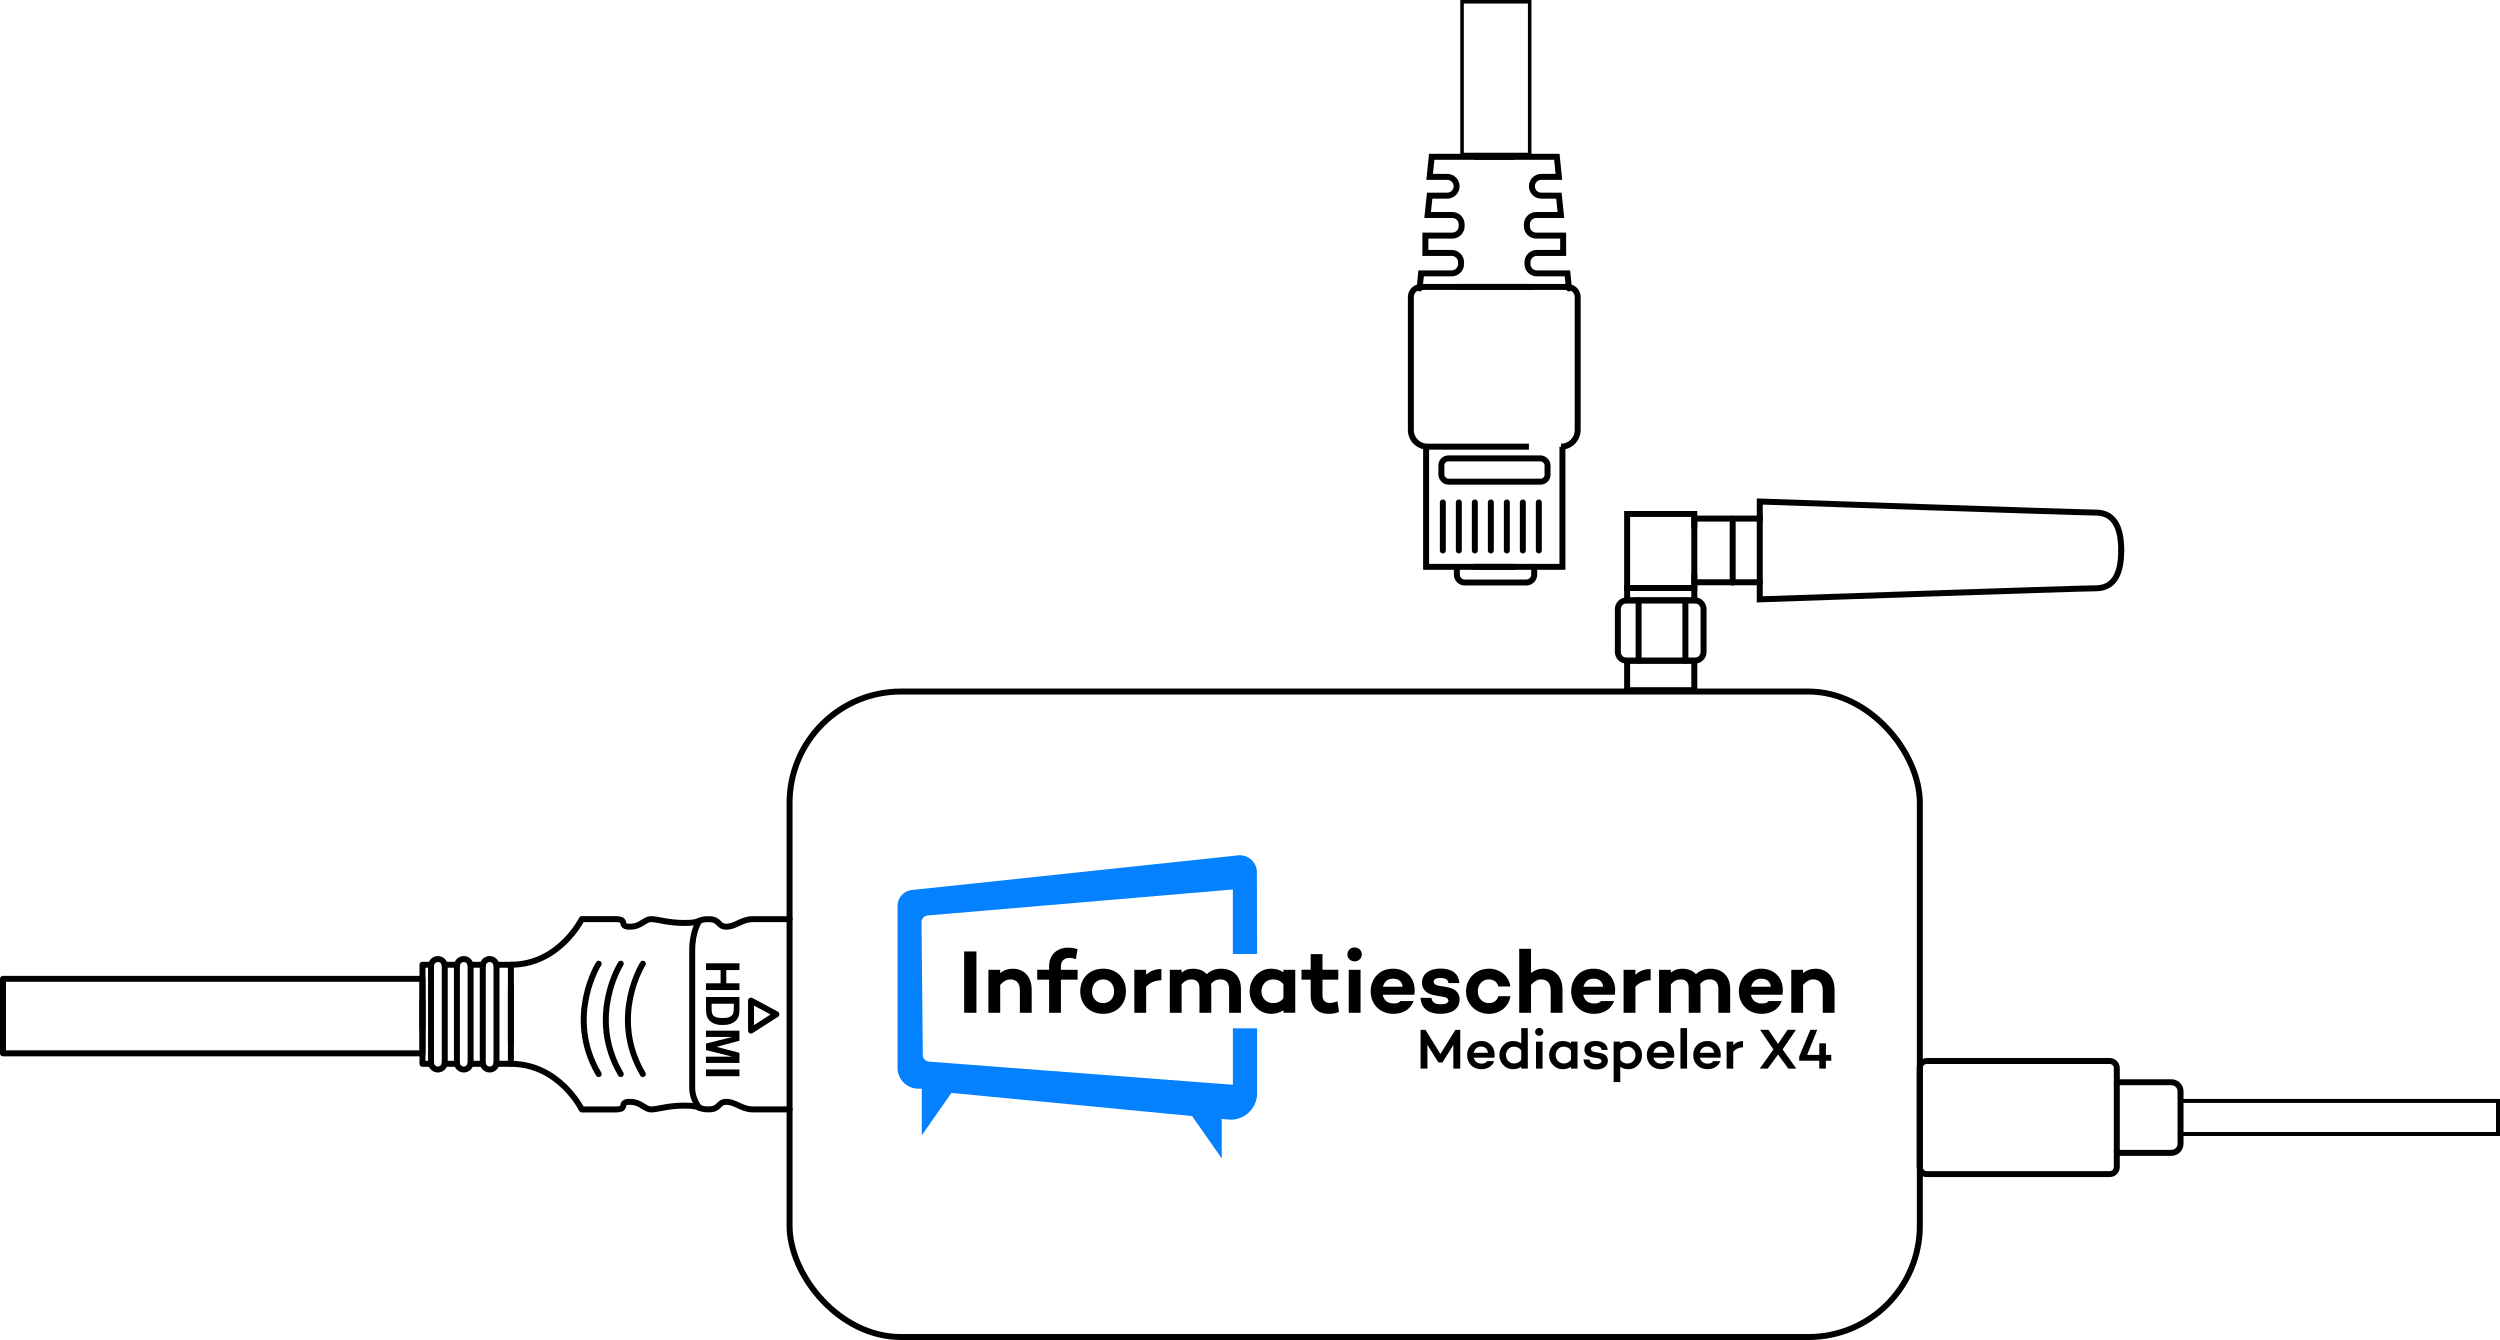 <?xml version="1.0" encoding="UTF-8"?><svg id="Layer_2" xmlns="http://www.w3.org/2000/svg" viewBox="0 0 836.32 448.27"><defs><style>.cls-1{stroke-width:1.18px;}.cls-1,.cls-2,.cls-3,.cls-4{stroke-miterlimit:10;}.cls-1,.cls-2,.cls-3,.cls-4,.cls-5{fill:none;stroke:#000;}.cls-1,.cls-3,.cls-5{stroke-linecap:round;}.cls-2{stroke-width:1.33px;}.cls-3,.cls-4,.cls-5{stroke-width:2px;}.cls-5{stroke-linejoin:round;}.cls-6{fill:#0481ff;}</style></defs><g id="Layer_1-2"><rect class="cls-5" x="264.13" y="231.34" width="378.11" height="215.93" rx="37.26" ry="37.26"/><path class="cls-4" d="M642.2,390.4v-33.09c0-1.31,1.06-2.37,2.37-2.37h61.19c1.31,0,2.37,1.06,2.37,2.37v4.73h18.26c1.69,0,3.06,1.37,3.06,3.06v17.5c0,1.69-1.37,3.06-3.06,3.06h-18.26v4.74c0,1.31-1.06,2.37-2.37,2.37h-61.19c-1.31,0-2.37-1.06-2.37-2.37Z"/><line class="cls-4" x1="708.13" y1="385.66" x2="708.13" y2="362.04"/><rect class="cls-2" x="729.45" y="368.29" width="106.2" height="11.06"/><g><path class="cls-3" d="M569.89,203.76v14.33c0,1.62-1.31,2.93-2.93,2.93h-22.81c-1.62,0-2.93-1.31-2.93-2.93v-14.33c0-1.61,1.31-2.92,2.93-2.92h22.81c1.62,0,2.93,1.31,2.93,2.92Z"/><rect class="cls-3" x="544.32" y="196.71" width="22.47" height="4.13"/><rect class="cls-3" x="544.32" y="221.02" width="22.47" height="9.86"/><rect class="cls-3" x="544.32" y="171.94" width="22.47" height="24.76"/><line class="cls-3" x1="548.16" y1="200.84" x2="548.16" y2="221.02"/><line class="cls-3" x1="563.81" y1="200.84" x2="563.81" y2="221.02"/><g><path class="cls-3" d="M566.79,176.15v-2.66h21.9v-5.72s106.7,3.7,112.36,3.7,8.56,4.1,8.56,12.67"/><path class="cls-3" d="M566.79,192.12v2.66h21.9v5.72s106.7-3.7,112.36-3.7,8.56-4.1,8.56-12.67"/></g><line class="cls-3" x1="588.69" y1="172.63" x2="588.69" y2="194.87"/><line class="cls-3" x1="579.63" y1="194.87" x2="579.63" y2="173.49"/></g><g><g><g><path class="cls-5" d="M264.13,307.49h-12.39c-3.55,0-5.73,2.52-8.71,2.52s-2.06-2.52-5.96-2.52-2.29,1.26-7.91,1.26-8.14-1.03-10.89-1.26-3.55,2.52-7.57,2.52-.23-2.54-4.82-2.54h-11.24s-7.57,15.26-23.73,15.26v25.91"/><path class="cls-5" d="M215.05,322.39s-11.24,17.77,0,36.92"/><path class="cls-5" d="M207.66,322.39s-11.24,17.77,0,36.92"/><path class="cls-5" d="M200.27,322.39s-11.24,17.77,0,36.92"/><polyline class="cls-5" points="141.33 344.06 141.33 334.55 141.33 322.74 144.23 322.74"/><line class="cls-5" x1="152.89" y1="322.74" x2="148.74" y2="322.74"/><line class="cls-5" x1="170.91" y1="322.74" x2="166.05" y2="322.74"/><line class="cls-5" x1="161.54" y1="322.74" x2="157.39" y2="322.74"/><path class="cls-5" d="M264.13,371.12h-12.39c-3.55,0-5.73-2.52-8.71-2.52s-2.06,2.52-5.96,2.52-2.29-1.26-7.91-1.26-8.14,1.03-10.89,1.26-3.55-2.52-7.57-2.52-.23,2.54-4.82,2.54h-11.24s-7.57-15.26-23.73-15.26v-25.91"/><polyline class="cls-5" points="141.33 334.55 141.33 344.06 141.33 355.87 144.23 355.87"/><line class="cls-5" x1="161.54" y1="355.87" x2="157.39" y2="355.87"/><line class="cls-5" x1="170.91" y1="355.87" x2="166.05" y2="355.87"/><line class="cls-5" x1="152.89" y1="355.87" x2="148.74" y2="355.87"/></g><path class="cls-5" d="M233.96,308.04s-2.4,3.35-2.4,9.89v46.09c0,3.78,2.4,6.56,2.4,6.56"/><polygon class="cls-5" points="251.24 334.74 251.24 344.75 259.73 339.3 251.24 334.74"/><g><path d="M236.17,322.25h11.19v2.26h-4.4v4.43h4.4v2.26h-11.19v-2.26h4.89v-4.43h-4.89v-2.26Z"/><path d="M247.36,333.51v4.13c0,.93-.07,1.64-.21,2.13-.19,.66-.54,1.22-1.03,1.69-.49,.47-1.1,.82-1.81,1.07s-1.6,.37-2.64,.37c-.92,0-1.71-.11-2.38-.34-.81-.28-1.47-.68-1.98-1.2-.38-.39-.68-.92-.89-1.59-.16-.5-.24-1.17-.24-2v-4.25h11.19Zm-1.89,2.26h-7.41v1.69c0,.63,.04,1.09,.11,1.37,.09,.37,.25,.67,.47,.91,.22,.24,.58,.44,1.08,.59,.5,.15,1.18,.23,2.05,.23s1.53-.08,1.99-.23,.82-.37,1.08-.64c.26-.28,.44-.62,.53-1.05,.07-.32,.11-.93,.11-1.85v-1.01Z"/><path d="M236.17,344.78h11.19v3.38l-7.63,2.03,7.63,2.01v3.39h-11.19v-2.1h8.81l-8.81-2.22v-2.17l8.81-2.21h-8.81v-2.1Z"/><path d="M236.17,357.76h11.19v2.26h-11.19v-2.26Z"/></g><path class="cls-5" d="M148.78,323.13v32.36c0,.13-.01,.26-.04,.38-.18,1.08-1.12,1.91-2.25,1.91s-2.08-.83-2.26-1.91c-.03-.12-.04-.25-.04-.38v-32.36c0-.13,.01-.26,.04-.39,.18-1.09,1.12-1.91,2.26-1.91,.63,0,1.2,.26,1.62,.67,.32,.33,.55,.76,.63,1.24,.03,.13,.04,.26,.04,.39Z"/><path class="cls-5" d="M157.43,323.13v32.36c0,.13-.01,.26-.04,.38-.17,1.08-1.11,1.91-2.25,1.91s-2.07-.83-2.25-1.91c-.03-.12-.04-.25-.04-.38v-32.36c0-.13,.01-.26,.04-.39,.18-1.09,1.12-1.91,2.25-1.91,.63,0,1.21,.26,1.62,.67,.32,.33,.55,.76,.63,1.24,.03,.13,.04,.26,.04,.39Z"/><path class="cls-5" d="M166.09,323.13v32.36c0,.13-.01,.26-.04,.38-.18,1.08-1.12,1.91-2.25,1.91s-2.08-.83-2.26-1.91c-.03-.12-.04-.25-.04-.38v-32.36c0-.13,.01-.26,.04-.39,.18-1.09,1.12-1.91,2.26-1.91,.63,0,1.2,.26,1.62,.67,.32,.33,.55,.76,.63,1.24,.03,.13,.04,.26,.04,.39Z"/></g><rect class="cls-5" x="1" y="327.45" width="140.33" height="24.92"/></g><g><g><path class="cls-3" d="M493.19,189.62h29.49v-40.19h-.48c3.08,0,5.58-2.5,5.58-5.58v-44.48c0-1.87-1.51-3.38-3.38-3.38h-36.37"/><path class="cls-3" d="M493.62,52.45h27.19l.68,6.72h-5.88c-1.74,0-3.14,1.41-3.14,3.14h0c0,1.74,1.41,3.14,3.14,3.14h5.88l.68,6.47h-8.24c-1.74,0-3.14,1.41-3.14,3.14v.62c0,1.74,1.41,3.14,3.14,3.14h8.99v5.79h-8.8c-1.74,0-3.14,1.41-3.14,3.14v.56c0,1.74,1.41,3.14,3.14,3.14h10.23l.5,5.04"/><path class="cls-3" d="M506.56,189.62h-29.49v-40.19h34.4s-12.75,0-25.13,0h-8.79c-3.08,0-5.58-2.5-5.58-5.58v-44.48c0-1.87,1.51-3.38,3.38-3.38h36.37"/><path class="cls-3" d="M506.13,52.45h-27.19s-.68,6.72-.68,6.72h5.88c1.74,0,3.14,1.41,3.14,3.14h0c0,1.74-1.41,3.14-3.14,3.14h-5.88s-.68,6.47-.68,6.47h8.24c1.74,0,3.14,1.41,3.14,3.14v.62c0,1.74-1.41,3.14-3.14,3.14h-8.99s0,5.79,0,5.79h8.8c1.74,0,3.14,1.41,3.14,3.14v.56c0,1.74-1.41,3.14-3.14,3.14h-10.23s-.5,5.04-.5,5.04"/></g><path class="cls-3" d="M487.36,190.47v1.78c0,1.44,1.17,2.61,2.61,2.61h20.65c1.44,0,2.61-1.17,2.61-2.61v-2.63"/><rect class="cls-3" x="482.18" y="153.35" width="35.52" height="7.78" rx="2.32" ry="2.32"/><line class="cls-3" x1="482.67" y1="168.1" x2="482.67" y2="184.15"/><line class="cls-3" x1="488.02" y1="168.1" x2="488.02" y2="184.15"/><line class="cls-3" x1="493.37" y1="168.1" x2="493.37" y2="184.15"/><line class="cls-3" x1="498.73" y1="168.1" x2="498.73" y2="184.15"/><line class="cls-3" x1="504.08" y1="168.1" x2="504.08" y2="184.15"/><line class="cls-3" x1="509.43" y1="168.1" x2="509.43" y2="184.15"/><line class="cls-3" x1="514.78" y1="168.1" x2="514.78" y2="184.15"/></g><rect class="cls-1" x="489.1" y=".59" width="22.62" height="51.1"/><g><g><rect x="322.54" y="318.29" width="4.1" height="20.51"/><path d="M345.13,330.99v7.81h-3.95v-7.57c0-2.35-1.18-3.59-3.26-3.59-1.09,0-2.29,.63-3.32,1.84v9.32h-3.95v-14.38h3.95v1.09c1.18-.94,2.53-1.45,4.16-1.45,3.83,0,6.36,2.71,6.36,6.94"/><path d="M360.49,327.73h-5.58v11.07h-3.95v-11.07h-3.98v-3.32h3.98v-1.24c0-3.83,2.71-6.15,6.36-6.15,1.02,0,1.99,.15,3.14,.48l-.54,3.35c-.72-.24-1.6-.42-2.11-.42-1.78,0-2.9,1.06-2.9,2.75v1.24h5.58v3.32Z"/><path d="M376.66,331.62c0,4.43-3.14,7.54-7.63,7.54s-7.66-3.11-7.66-7.54,3.14-7.57,7.66-7.57,7.63,3.11,7.63,7.57m-3.95,0c0-2.35-1.51-3.98-3.68-3.98s-3.71,1.63-3.71,3.98,1.51,3.95,3.71,3.95,3.68-1.63,3.68-3.95"/><path d="M388.52,324.17v3.74c-2.23,.12-3.86,.78-5.1,2.17v8.72h-3.95v-14.38h3.95v1.66c1.3-1.24,2.95-1.9,5.1-1.9"/><path d="M415.13,330.81v7.99h-3.95v-7.99c0-2.23-1.18-3.17-2.92-3.17-1.09,0-2.2,.36-3.14,1.51,.06,.45,.09,.91,.09,1.42v8.23h-3.95v-8.23c0-2.2-1.18-2.92-2.68-2.92-1.24,0-2.35,.48-3.29,1.69v9.47h-3.95v-14.38h3.95v.96c.97-.82,2.08-1.33,3.8-1.33,1.9,0,3.5,.6,4.58,1.81,1.42-1.21,2.9-1.81,4.85-1.81,3.89,0,6.61,2.41,6.61,6.76"/><path d="M433.3,324.41v14.38h-3.95v-.81c-1.12,.72-2.53,1.18-4.13,1.18-3.98,0-7.18-3.38-7.18-7.54s3.2-7.57,7.18-7.57c1.6,0,3.02,.45,4.13,1.18v-.81h3.95Zm-3.95,9.47v-4.55c-.94-1.33-2.23-1.69-3.53-1.69-2.26,0-3.83,1.81-3.83,3.98s1.57,3.95,3.83,3.95c1.3,0,2.59-.36,3.53-1.69"/><path d="M447.96,338.53c-1.33,.51-2.41,.63-3.47,.63-3.86,0-6.03-2.41-6.03-6.09v-5.34h-3.07v-3.32h3.07v-5.22h3.95v5.22h5.28v3.32h-5.28v5.34c0,1.69,1.06,2.44,2.53,2.44,.9,0,1.75-.27,2.47-.57l.54,3.59Z"/><path d="M450.74,319.29c0-1.36,1.06-2.35,2.41-2.35s2.41,1,2.41,2.35-1.09,2.32-2.41,2.32-2.41-.99-2.41-2.32m4.4,19.51h-3.95v-14.38h3.95v14.38Z"/><path d="M473.12,332.77h-10.55c.3,1.66,1.39,2.92,3.65,2.92,1.06,0,1.78-.18,2.29-.81h4.37c-.97,2.71-3.53,4.28-6.69,4.28-4.61,0-7.66-3.26-7.66-7.54s3.02-7.57,7.42-7.57c4.95,0,7.93,3.74,7.18,8.72m-10.46-2.69h6.54c-.21-1.84-1.39-2.68-3.23-2.68-1.93,0-2.96,1.18-3.32,2.68"/><path d="M481.97,335.96c1.51,0,2.56-.39,2.56-1.21,0-.57-.48-1.06-1.48-1.24l-3.11-.54c-2.11-.36-4.25-1.51-4.25-4.22,0-2.96,2.5-4.74,6.15-4.74,2.59,0,6.03,.72,6.36,4.86h-3.65c-.09-1.3-1.33-1.72-2.72-1.72-1.51,0-2.23,.51-2.23,1.21,0,.54,.39,1.18,1.78,1.42l2.59,.42c2.23,.39,4.31,1.42,4.31,4.19,0,3.2-2.77,4.77-6.42,4.77-3.17,0-6.36-1.18-6.67-5.37l3.65,.03c.24,1.63,1.42,2.14,3.11,2.14"/><path d="M501.22,333.25h4.04c-.45,3.47-3.47,5.91-7.18,5.91-4.31,0-7.66-3.26-7.66-7.54s3.35-7.57,7.66-7.57c3.71,0,6.72,2.47,7.18,5.94h-4.04c-.3-1.39-1.51-2.35-3.14-2.35-2.26,0-3.71,1.78-3.71,3.98s1.45,3.95,3.71,3.95c1.63,0,2.83-.94,3.14-2.32"/><path d="M522.7,330.99v7.81h-3.95v-7.57c0-2.35-1.18-3.59-3.26-3.59-1.09,0-2.29,.63-3.32,1.84v9.32h-3.95v-21.41h3.95v8.11c1.18-.94,2.53-1.45,4.16-1.45,3.83,0,6.36,2.71,6.36,6.94"/><path d="M540.2,332.77h-10.55c.3,1.66,1.39,2.92,3.65,2.92,1.06,0,1.78-.18,2.29-.81h4.37c-.97,2.71-3.53,4.28-6.69,4.28-4.61,0-7.66-3.26-7.66-7.54s3.02-7.57,7.42-7.57c4.95,0,7.93,3.74,7.18,8.72m-10.46-2.69h6.54c-.21-1.84-1.39-2.68-3.23-2.68-1.93,0-2.96,1.18-3.32,2.68"/><path d="M552.19,324.17v3.74c-2.23,.12-3.86,.78-5.1,2.17v8.72h-3.95v-14.38h3.95v1.66c1.3-1.24,2.95-1.9,5.1-1.9"/><path d="M578.79,330.81v7.99h-3.95v-7.99c0-2.23-1.18-3.17-2.92-3.17-1.09,0-2.2,.36-3.14,1.51,.06,.45,.09,.91,.09,1.42v8.23h-3.95v-8.23c0-2.2-1.18-2.92-2.68-2.92-1.24,0-2.35,.48-3.29,1.69v9.47h-3.95v-14.38h3.95v.96c.97-.82,2.08-1.33,3.8-1.33,1.9,0,3.5,.6,4.58,1.81,1.42-1.21,2.9-1.81,4.85-1.81,3.89,0,6.61,2.41,6.61,6.76"/><path d="M596.29,332.77h-10.55c.3,1.66,1.39,2.92,3.65,2.92,1.06,0,1.78-.18,2.29-.81h4.37c-.97,2.71-3.53,4.28-6.69,4.28-4.61,0-7.66-3.26-7.66-7.54s3.02-7.57,7.42-7.57c4.95,0,7.93,3.74,7.18,8.72m-10.46-2.69h6.54c-.21-1.84-1.39-2.68-3.23-2.68-1.93,0-2.96,1.18-3.32,2.68"/><path d="M613.71,330.99v7.81h-3.95v-7.57c0-2.35-1.18-3.59-3.26-3.59-1.09,0-2.29,.63-3.32,1.84v9.32h-3.95v-14.38h3.95v1.09c1.18-.94,2.53-1.45,4.16-1.45,3.83,0,6.36,2.71,6.36,6.94"/></g><path class="cls-6" d="M412.42,362.88l-101.69-7.74c-1.14-.1-2.02-1.05-2.03-2.2l-.42-44.44c-.01-1.16,.86-2.14,2.01-2.25l102.13-8.69v21.58h8.11l-.07-27.82c-.31-3.3-3.33-5.66-6.61-5.14l-109.09,11.58c-2.59,.41-4.51,2.65-4.51,5.27v54.22c0,3.83,3.1,6.94,6.94,6.94h1.17v15.6l9.92-14.18,80.5,7.74,9.93,14.18v-13.22l1.67,.16c5.34,.81,10.16-3.33,10.16-8.74v-21.73h-8.11v18.88Z"/><g><path d="M488.49,344.51v12.97h-2.31v-7.9l-3.62,5.82h-1.39l-3.68-5.89,.04,7.97h-2.31v-12.97h1.64l5,8.07,5-8.07h1.64Z"/><path d="M499.99,352.82c0,.45-.02,.78-.06,1.01h-6.92c.14,.6,.43,1.08,.88,1.44,.44,.36,1.03,.54,1.75,.54,.89,0,1.5-.28,1.83-.84h2.35c-.25,.83-.77,1.48-1.54,1.97-.77,.49-1.67,.73-2.7,.73-1.42,0-2.58-.44-3.46-1.33-.88-.89-1.33-2.01-1.33-3.38s.44-2.49,1.33-3.38c.88-.9,2.04-1.34,3.46-1.34,1.26,0,2.3,.43,3.14,1.28,.83,.85,1.26,1.95,1.27,3.3Zm-4.52-2.71c-.67,0-1.22,.19-1.65,.57-.43,.38-.7,.88-.83,1.51h4.77c-.09-.65-.33-1.16-.72-1.53-.39-.37-.92-.55-1.56-.55Z"/><path d="M511.09,343.93v13.54h-2.19v-.65c-.78,.57-1.7,.86-2.77,.86-1.26,0-2.33-.46-3.21-1.38-.88-.92-1.33-2.04-1.33-3.35s.44-2.42,1.33-3.34c.88-.92,1.95-1.37,3.21-1.37,1.07,0,1.99,.28,2.77,.84v-5.15h2.19Zm-4.63,11.84c1.06,0,1.87-.43,2.44-1.28v-3.09c-.57-.84-1.39-1.26-2.44-1.26-.76,0-1.4,.28-1.91,.83s-.76,1.21-.76,1.97,.25,1.42,.76,1.98,1.14,.84,1.91,.84Z"/><path d="M515.89,346.13c-.27,.25-.59,.38-.97,.38s-.71-.13-.97-.38c-.27-.25-.4-.57-.4-.93s.13-.7,.4-.96c.27-.26,.59-.39,.97-.39s.71,.13,.97,.39c.27,.26,.4,.58,.4,.96s-.13,.68-.4,.93Zm.13,2.33v9.02h-2.19v-9.02h2.19Z"/><path d="M527.72,348.45v9.02h-2.19v-.63c-.78,.56-1.7,.84-2.77,.84-1.26,0-2.33-.46-3.21-1.37-.88-.92-1.33-2.03-1.33-3.34s.44-2.42,1.33-3.35c.88-.92,1.95-1.38,3.21-1.38,1.07,0,1.99,.28,2.77,.84v-.63h2.19Zm-4.63,7.32c1.06,0,1.87-.43,2.44-1.28v-3.07c-.57-.85-1.39-1.28-2.44-1.28-.76,0-1.4,.28-1.91,.84-.51,.56-.76,1.22-.76,1.98s.25,1.42,.76,1.97,1.14,.83,1.91,.83Z"/><path d="M529.7,354.42l2.02,.02c.18,1.02,.92,1.53,2.21,1.53,.53,0,.97-.09,1.31-.27s.51-.42,.51-.72c0-.5-.36-.81-1.09-.95l-1.96-.32c-1.78-.32-2.67-1.18-2.67-2.59,0-.89,.35-1.6,1.04-2.12s1.61-.78,2.76-.78c.43,0,.85,.05,1.26,.13,.41,.09,.81,.24,1.22,.44,.41,.2,.75,.51,1.02,.93,.27,.41,.44,.91,.49,1.5l-2.04,.02c-.04-.43-.24-.76-.59-.98-.36-.22-.81-.33-1.35-.33-.51,0-.91,.09-1.19,.28-.29,.18-.43,.42-.43,.7,0,.53,.43,.88,1.28,1.03l1.68,.27c1.79,.32,2.69,1.19,2.69,2.61,0,.94-.37,1.67-1.11,2.19-.74,.52-1.69,.78-2.86,.78s-2.1-.27-2.87-.8-1.2-1.38-1.31-2.54Z"/><path d="M544.77,348.24c1.26,0,2.33,.46,3.21,1.38,.88,.92,1.33,2.04,1.33,3.35s-.44,2.42-1.33,3.34c-.88,.92-1.95,1.37-3.21,1.37-1.07,0-1.98-.28-2.75-.84v5.15h-2.21v-13.54h2.21v.63c.76-.56,1.68-.84,2.75-.84Zm-.32,7.53c.76,0,1.4-.28,1.91-.83s.76-1.21,.76-1.97-.25-1.44-.76-1.99-1.14-.83-1.91-.83c-1.04,0-1.85,.42-2.42,1.26v3.11c.57,.84,1.38,1.26,2.42,1.26Z"/><path d="M560.1,352.82c0,.45-.02,.78-.06,1.01h-6.92c.14,.6,.43,1.08,.88,1.44,.44,.36,1.03,.54,1.75,.54,.89,0,1.5-.28,1.83-.84h2.35c-.25,.83-.77,1.48-1.54,1.97-.77,.49-1.67,.73-2.7,.73-1.42,0-2.58-.44-3.46-1.33-.88-.89-1.33-2.01-1.33-3.38s.44-2.49,1.33-3.38c.88-.9,2.04-1.34,3.46-1.34,1.26,0,2.3,.43,3.14,1.28,.83,.85,1.26,1.95,1.27,3.3Zm-4.52-2.71c-.67,0-1.22,.19-1.65,.57-.43,.38-.7,.88-.83,1.51h4.77c-.09-.65-.33-1.16-.72-1.53-.39-.37-.92-.55-1.56-.55Z"/><path d="M564.37,343.93v13.54h-2.21v-13.54h2.21Z"/><path d="M575.64,352.82c0,.45-.02,.78-.06,1.01h-6.92c.14,.6,.43,1.08,.88,1.44,.44,.36,1.03,.54,1.75,.54,.89,0,1.5-.28,1.83-.84h2.35c-.25,.83-.77,1.48-1.54,1.97-.77,.49-1.67,.73-2.7,.73-1.42,0-2.58-.44-3.46-1.33-.88-.89-1.33-2.01-1.33-3.38s.44-2.49,1.33-3.38c.88-.9,2.04-1.34,3.46-1.34,1.26,0,2.3,.43,3.14,1.28,.83,.85,1.26,1.95,1.27,3.3Zm-4.52-2.71c-.67,0-1.22,.19-1.65,.57-.43,.38-.7,.88-.83,1.51h4.77c-.09-.65-.33-1.16-.72-1.53-.39-.37-.92-.55-1.56-.55Z"/><path d="M579.82,348.45v1.14c.85-.88,1.95-1.32,3.28-1.32v2.08c-1.41,.05-2.5,.55-3.28,1.51v5.61h-2.21v-9.02h2.21Z"/><path d="M598.24,357.47l-3.43-4.69-3.45,4.69h-2.67l4.56-6.41-4.46-6.56h2.8l3.2,4.73,3.2-4.73h2.8l-4.46,6.56,4.58,6.41h-2.67Z"/><path d="M612.6,354.84h-1.79v2.63h-2.21v-2.63h-6.71v-1.41l3.72-8.93h2.31l-3.39,8.39h4.08v-3.87h2.21v3.87h1.79v1.95Z"/></g></g></g></svg>